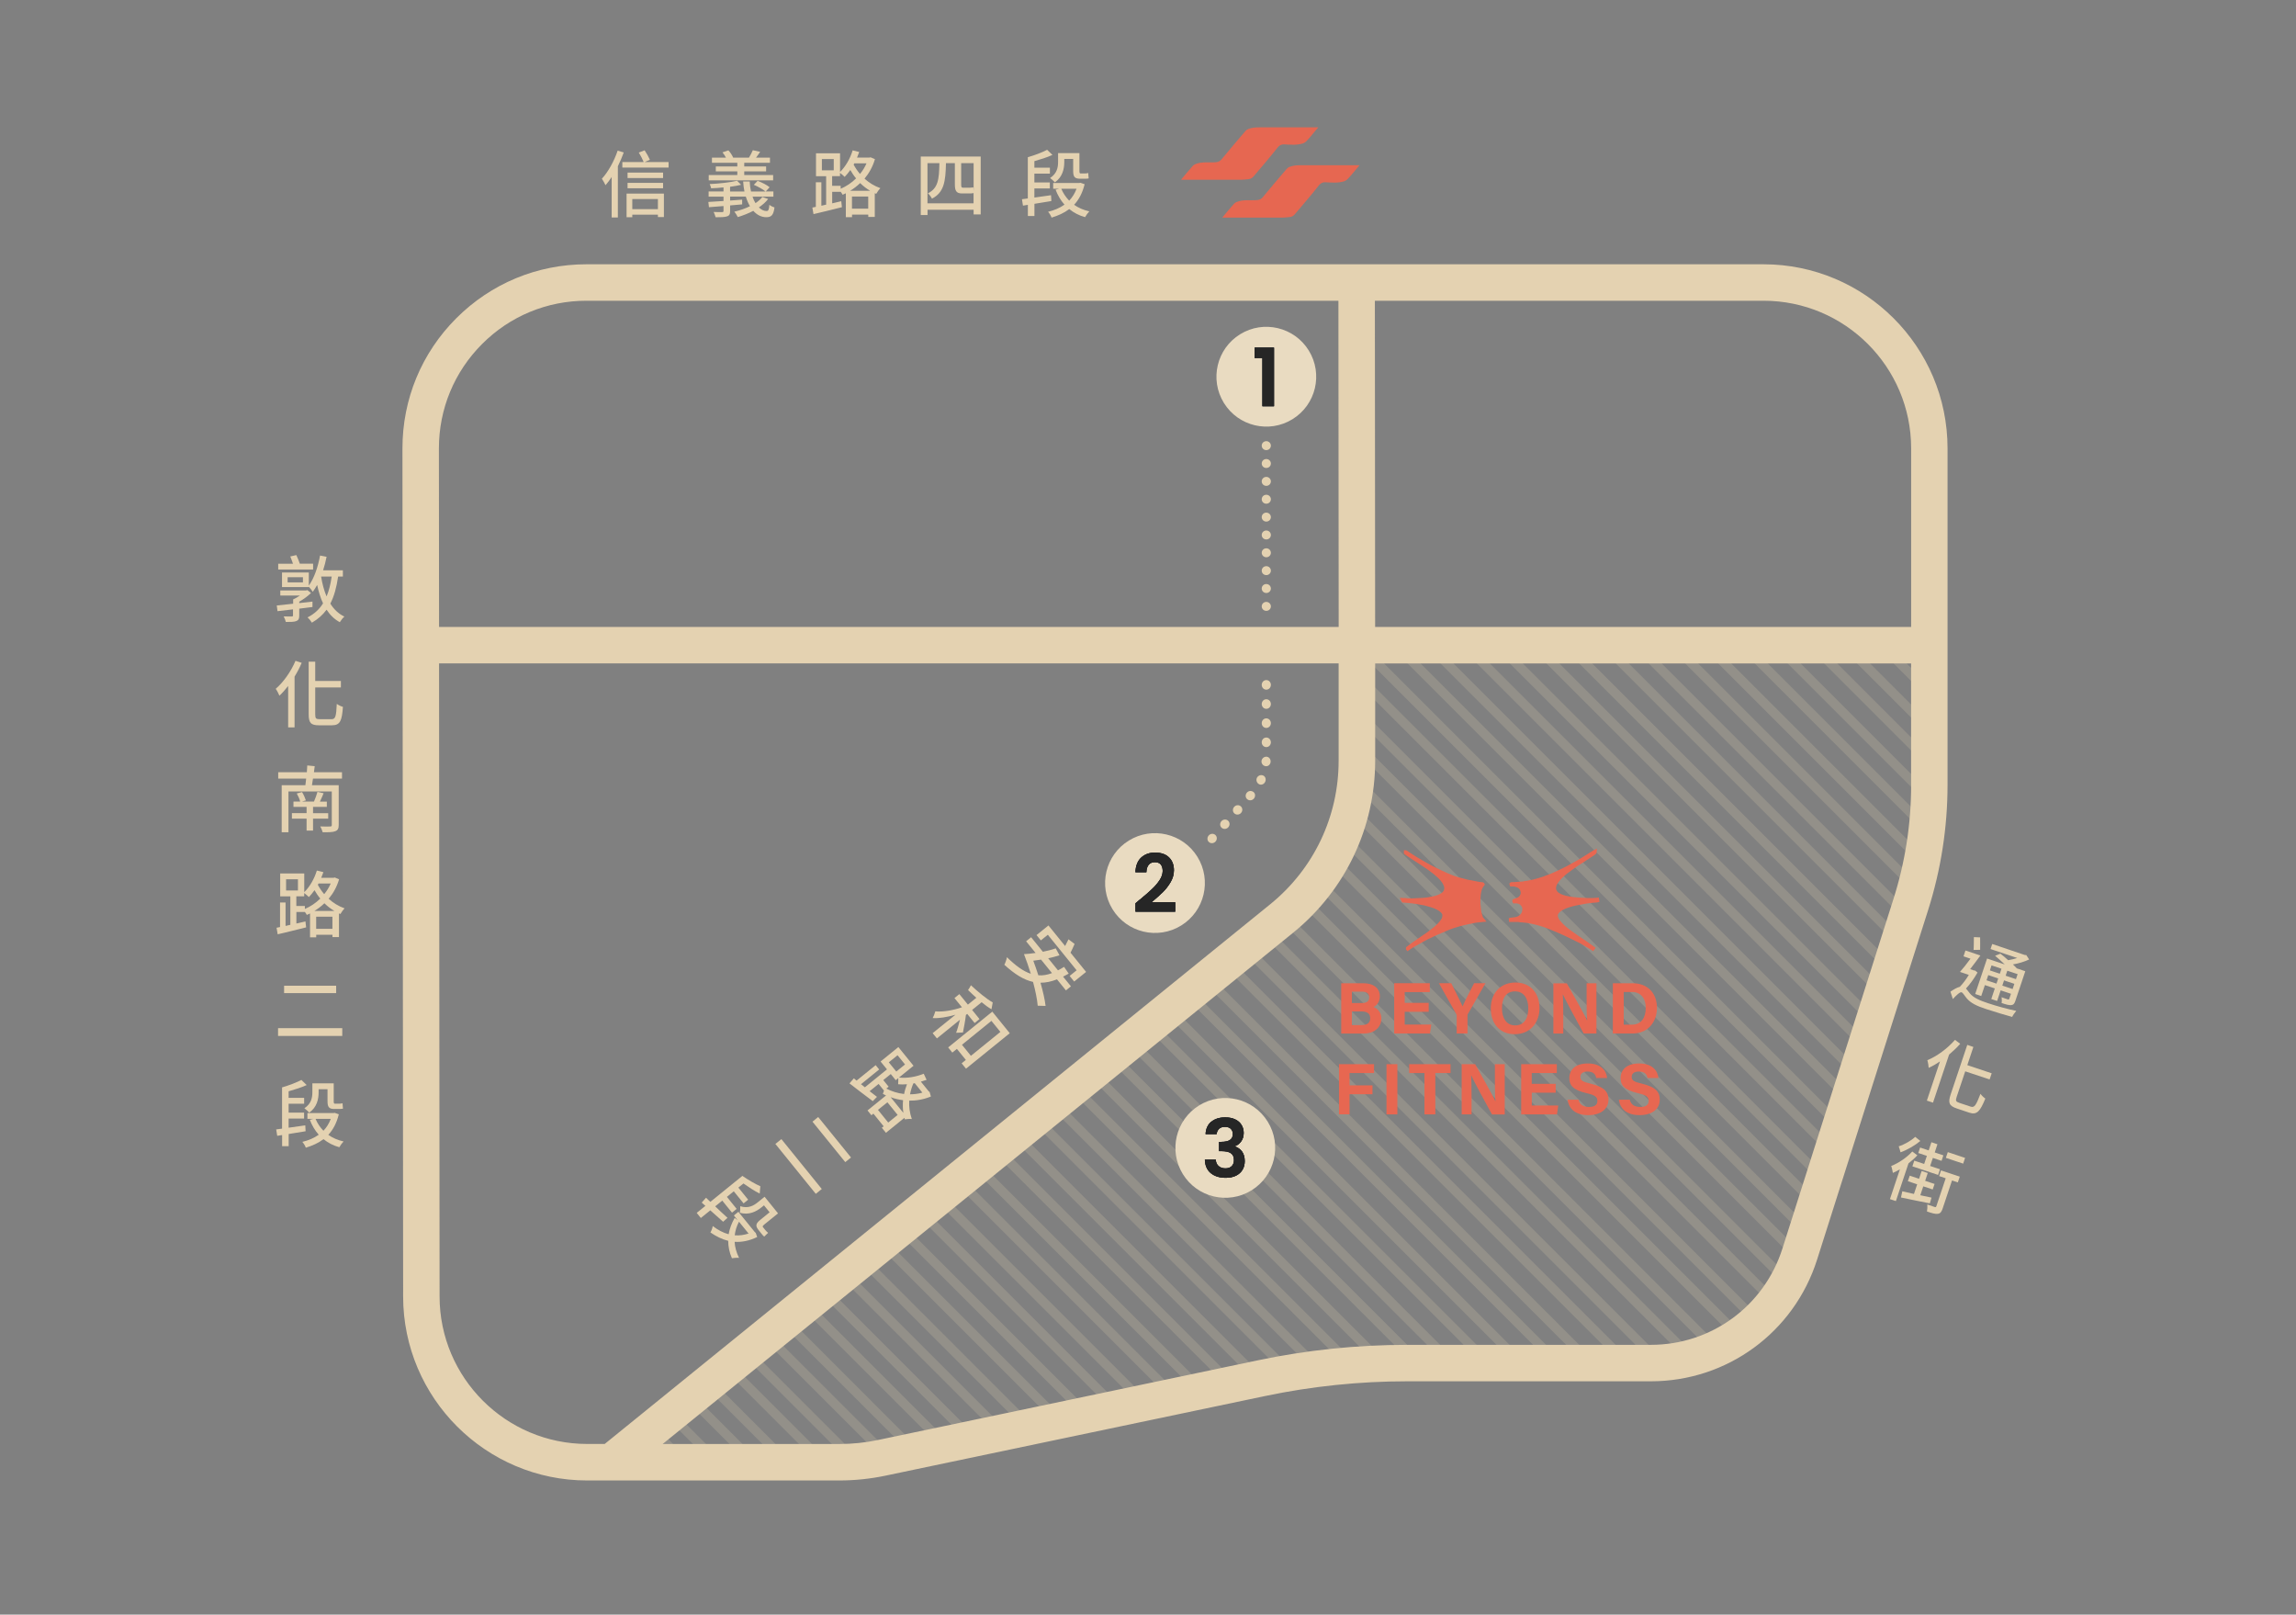 <?xml version="1.0" encoding="UTF-8"?>
<svg xmlns="http://www.w3.org/2000/svg" viewBox="0 0 440.94 310">
  <rect x="0" y="0" width="440.94" height="310" fill="#808080" stroke="none"/>
  <defs>
    <style>
      .cls-1 {
        fill: none;
      }

      .cls-1, .cls-2, .cls-3, .cls-4, .cls-5, .cls-6, .cls-7, .cls-8 {
        stroke-width: 0px;
      }

      .cls-2 {
        opacity: .2;
      }

      .cls-2, .cls-6 {
        fill: #e4d2b1;
      }

      .cls-3 {
        fill: #262626;
      }

      .cls-4 {
        fill: #fff;
      }

      .cls-5 {
        fill: #e9dbc1;
      }

      .cls-7 {
        fill: #e66751;
      }

      .cls-8 {
        fill: #e76751;
      }
    </style>
  </defs>
  <g id="board">
    <rect class="cls-1" x=".47" y="0" width="440" height="310"/>
  </g>
  <g id="map">
    <g>
      <path class="cls-7" d="m238.39,34.51c.44,0,.88-.07,1.3-.1.4-.03.77-.2,1.03-.51,1.58-1.87,3.18-3.71,4.69-5.63.29-.37.73-.58,1.2-.55,1.18.06,2.46.18,3.63-.19.21-.07.41-.2.57-.35.64-.63,1.19-1.34,1.77-2.03.19-.22.38-.45.59-.7h-.22c-3.71,0-7.42,0-11.12,0-.73,0-1.47.06-2.15.34-.2.08-.37.22-.51.38-1.56,1.79-3.07,3.62-4.59,5.44-.24.29-.59.48-.97.52-1.34.15-2.77-.17-4.09.4-.19.08-.35.21-.49.36-.73.82-1.43,1.67-2.14,2.52-.02.03-.04.06-.06.1h.19c3.79,0,7.58,0,11.37,0Z"/>
      <path class="cls-7" d="m246.31,41.78c.44,0,.88-.07,1.3-.1.4-.03.77-.2,1.03-.51,1.58-1.87,3.18-3.71,4.69-5.63.29-.37.73-.58,1.2-.55,1.18.06,2.46.18,3.63-.19.21-.07.41-.2.57-.35.64-.63,1.19-1.34,1.77-2.03.19-.22.38-.45.59-.7h-.22c-3.71,0-7.42,0-11.12,0-.73,0-1.47.06-2.15.34-.2.08-.37.22-.51.38-1.56,1.79-3.07,3.62-4.59,5.44-.24.29-.59.48-.97.52-1.34.15-2.77-.17-4.09.4-.19.08-.35.21-.49.36-.73.82-1.43,1.67-2.14,2.52-.02.03-.04.06-.06.1h.19c3.79,0,7.58,0,11.37,0Z"/>
    </g>
    <path class="cls-2" d="m204.17,258.8l-6.54-6.54-6.54-6.54-6.54-6.54-6.54-6.54-.54-.54-1.38,1.12.68.68,6.54,6.54,6.54,6.54,6.54,6.54,6.54,6.54,6.54,6.54,3.75,3.75,2.07-.43-4.57-4.57-6.54-6.54Zm26.42-.25l-6.54-6.54-6.54-6.54-6.54-6.54-6.54-6.54-6.54-6.54-5.69-5.69-1.38,1.12,5.82,5.82,6.54,6.54,6.54,6.54,6.54,6.54,6.54,6.54,6.54,6.54,5.92,5.92,2.07-.43-.19-.19-6.54-6.54Zm3.16-3.16l-6.54-6.54-6.54-6.54-6.54-6.54-6.54-6.54-6.54-6.54-5.36-5.36-1.38,1.12,5.49,5.49,6.54,6.54,6.54,6.54,6.54,6.54,6.54,6.54,6.54,6.54,6.54,6.54,1.45,1.45c.7-.14,1.39-.28,2.09-.41l-2.29-2.29-6.54-6.54Zm3.51-3.51l-6.54-6.54-6.54-6.54-6.54-6.54-6.54-6.54-6.54-6.54-5-5-1.38,1.12,5.13,5.13,6.54,6.54,6.54,6.54,6.54,6.54,6.54,6.54,6.54,6.54,6.54,6.54,3.87,3.87c.72-.12,1.45-.22,2.17-.33l-4.8-4.8-6.54-6.54Zm-16.72,3.63l-6.54-6.54-6.54-6.54-6.54-6.54-6.54-6.54-6.06-6.06-1.38,1.12,6.19,6.19,6.54,6.54,6.54,6.54,6.54,6.54,6.54,6.54,6.54,6.54,3.63,3.63,2.07-.43-4.45-4.45-6.54-6.54Zm-6.67,6.67l-6.54-6.54-6.54-6.54-6.54-6.54-6.54-6.54-6.54-6.54-.21-.21-1.38,1.12.35.35,6.54,6.54,6.54,6.54,6.54,6.54,6.54,6.54,6.54,6.54,5.82,5.82,2.07-.43-.09-.09-6.54-6.54Zm3.51-3.51l-6.54-6.54-6.54-6.54-6.54-6.54-6.54-6.54-6.39-6.39-1.38,1.12,6.52,6.52,6.54,6.54,6.54,6.54,6.54,6.54,6.54,6.54,6.54,6.54,1.56,1.56,2.07-.43-2.38-2.38-6.54-6.54Zm46.3-7.04l-6.54-6.54-6.54-6.54-6.54-6.54-6.54-6.54-6.54-6.54-6.54-6.54-6.54-6.54-3.6-3.6-1.38,1.12,3.73,3.73,6.54,6.54,6.54,6.54,6.54,6.54,6.54,6.54,6.54,6.54,6.54,6.54,6.54,6.54,6.54,6.54,2.3,2.3h2.5l-3.55-3.55-6.54-6.54Zm9.7,3.38l-6.54-6.54-6.54-6.54-6.54-6.54-6.54-6.54-6.54-6.54-6.54-6.54-6.54-6.54-6.54-6.54-3.27-3.27-1.38,1.12,3.4,3.4,6.54,6.54,6.54,6.54,6.54,6.54,6.54,6.54,6.54,6.54,6.54,6.54,6.54,6.54,6.54,6.54,5.46,5.46h2.5l-.17-.17-6.54-6.54Zm3.51-3.51l-6.54-6.54-6.54-6.54-6.54-6.54-6.54-6.54-6.54-6.54-6.54-6.54-6.54-6.54-6.54-6.54-2.91-2.91-1.38,1.12,3.04,3.04,6.54,6.54,6.54,6.54,6.54,6.54,6.54,6.54,6.54,6.54,6.54,6.54,6.54,6.54,6.54,6.54,6.54,6.54,2.42,2.42h2.5l-3.67-3.67-6.54-6.54Zm9.7,3.38l-6.54-6.54-6.54-6.54-6.54-6.54-6.54-6.54-6.54-6.54-6.54-6.54-6.54-6.54-6.54-6.54-6.54-6.54-2.57-2.57-1.38,1.12,2.71,2.71,6.54,6.54,6.54,6.54,6.54,6.54,6.54,6.54,6.54,6.54,6.54,6.54,6.54,6.54,6.54,6.54,6.54,6.54,5.58,5.58h2.5l-.29-.29-6.54-6.54Zm-39.63.38l-6.54-6.54-6.54-6.54-6.54-6.54-6.54-6.54-6.54-6.54-6.54-6.54-4.67-4.67-1.38,1.12,4.8,4.8,6.54,6.54,6.54,6.54,6.54,6.54,6.54,6.54,6.54,6.54,6.54,6.54,6.26,6.26c.75-.09,1.49-.18,2.24-.26l-.71-.71-6.54-6.54Zm-46.3,7.04l-6.54-6.54-6.54-6.54-6.54-6.54-6.54-6.54-.91-.91-1.38,1.12,1.04,1.04,6.54,6.54,6.54,6.54,6.54,6.54,6.54,6.54,6.54,6.54,1.46,1.46,2.07-.43-2.28-2.28-6.54-6.54Zm49.81-10.55l-6.54-6.54-6.54-6.54-6.54-6.54-6.54-6.54-6.54-6.54-6.54-6.54-4.3-4.3-1.38,1.12,4.43,4.43,6.54,6.54,6.54,6.54,6.54,6.54,6.54,6.54,6.54,6.54,6.54,6.54,6.54,6.54,2.59,2.59c.78-.06,1.57-.11,2.35-.15l-3.69-3.69-6.54-6.54Zm9.7,3.38l-6.54-6.54-6.54-6.54-6.54-6.54-6.54-6.54-6.54-6.54-6.54-6.54-6.54-6.54-3.97-3.97-1.38,1.12,4.1,4.1,6.54,6.54,6.54,6.54,6.54,6.54,6.54,6.54,6.54,6.54,6.54,6.54,6.54,6.54,5.43,5.43c.81-.03,1.63-.05,2.44-.06l-.07-.07-6.54-6.54Zm-122.18,17.5l-4.73-4.73-1.38,1.12,4.86,4.86,6.54,6.54,1.06,1.06h2.5l-2.31-2.31-6.54-6.54Zm-8.6-1.59l-1.38,1.12,5.22,5.22,4.1,4.1h2.5l-5.35-5.35-5.09-5.09Zm160.71-19.67l-6.54-6.54-6.54-6.54-6.54-6.54-6.54-6.54-6.54-6.54-6.54-6.54-6.54-6.54-6.54-6.54-6.54-6.54-2.21-2.21-1.38,1.12,2.34,2.34,6.54,6.54,6.54,6.54,6.54,6.54,6.54,6.54,6.54,6.54,6.54,6.54,6.54,6.54,6.54,6.54,6.54,6.54,6.54,6.54,2.55,2.55h2.5l-3.8-3.8-6.54-6.54Zm-138.9,21.13l-6.54-6.54-4.03-4.03-1.38,1.12,4.16,4.16,6.54,6.54,6.54,6.54,1.15,1.15c.78-.03,1.56-.08,2.34-.16l-2.23-2.23-6.54-6.54Zm3.16-3.16l-6.54-6.54-3.7-3.7-1.38,1.12,3.83,3.83,6.54,6.54,6.54,6.54,3.65,3.65c.25-.05.51-.09.76-.14l1.32-.28-4.48-4.48-6.54-6.54Zm43.14-3.88l-6.54-6.54-6.54-6.54-6.54-6.54-6.54-6.54-1.24-1.24-1.38,1.12,1.37,1.37,6.54,6.54,6.54,6.54,6.54,6.54,6.54,6.54,5.94,5.94,2.07-.43-.21-.21-6.54-6.54Zm-80.35,15.5l.52.52h2.5l-1.64-1.64-1.38,1.12Zm3.49-2.83l3.35,3.35h2.5l-4.47-4.47-1.38,1.12Zm5.26-4.26l-1.38,1.12,5.56,5.56.94.94h2.5l-2.19-2.19-5.42-5.42Zm58.39-8.29l-6.54-6.54-6.54-6.54-6.54-6.54-1.94-1.94-1.38,1.12,2.07,2.07,6.54,6.54,6.54,6.54,6.54,6.54,6.54,6.54,1.58,1.58,2.07-.43-2.4-2.4-6.54-6.54Zm-3.51,3.51l-6.54-6.54-6.54-6.54-6.54-6.54-2.31-2.31-1.38,1.12,2.44,2.44,6.54,6.54,6.54,6.54,6.54,6.54,5.83,5.83,2.07-.43-.11-.11-6.54-6.54Zm6.67-6.67l-6.54-6.54-6.54-6.54-6.54-6.54-1.61-1.61-1.38,1.12,1.74,1.74,6.54,6.54,6.54,6.54,6.54,6.54,6.54,6.54,3.65,3.65,2.07-.43-4.46-4.46-6.54-6.54Zm-19.88,6.79l-6.54-6.54-6.54-6.54-3-3-1.38,1.12,3.13,3.13,6.54,6.54,6.54,6.54,6.54,6.54,1.48,1.48,2.07-.43-2.3-2.3-6.54-6.54Zm3.51-3.51l-6.54-6.54-6.54-6.54-2.64-2.64-1.38,1.12,2.77,2.77,6.54,6.54,6.54,6.54,6.54,6.54,3.77,3.77,2.07-.43-4.59-4.59-6.54-6.54Zm-6.67,6.67l-6.54-6.54-6.54-6.54-3.33-3.33-1.38,1.12,3.46,3.46,6.54,6.54,6.54,6.54,5.96,5.96,2.07-.43-.23-.23-6.54-6.54Zm-23.26-2.91l-4.4-4.4-1.38,1.12,4.53,4.53,6.54,6.54,4.22,4.22h2.5l-5.48-5.48-6.54-6.54Zm215.75-97.98l-6.54-6.54-6.54-6.54-6.54-6.54-6.54-6.54-6.54-6.54-6.54-6.54-6.54-6.54-2.85-2.85h-2.5l4.1,4.1,6.54,6.54,6.54,6.54,6.54,6.54,6.54,6.54,6.54,6.54,6.54,6.54,6.54,6.54,6.54,6.54,2.34,2.34.6-1.9-1.7-1.7-6.54-6.54Zm-3.51,3.51l-6.54-6.54-6.54-6.54-6.54-6.54-6.54-6.54-6.54-6.54-6.54-6.54-6.54-6.54-6.35-6.35h-2.5l1.06,1.06,6.54,6.54,6.54,6.54,6.54,6.54,6.54,6.54,6.54,6.54,6.54,6.54,6.54,6.54,6.54,6.54,6.54,6.54,4.16,4.16.6-1.9-3.51-3.51-6.54-6.54Zm3.63-16.72l-6.54-6.54-6.54-6.54-6.54-6.54-6.54-6.54-6.54-6.54-2.72-2.72h-2.5l3.97,3.97,6.54,6.54,6.54,6.54,6.54,6.54,6.54,6.54,6.54,6.54,6.54,6.54,5.43,5.43c.2-.64.39-1.28.57-1.93l-4.75-4.75-6.54-6.54Zm3.04,10.05l-6.54-6.54-6.54-6.54-6.54-6.54-6.54-6.54-6.54-6.54-6.54-6.54-6.23-6.23h-2.5l.94.94,6.54,6.54,6.54,6.54,6.54,6.54,6.54,6.54,6.54,6.54,6.54,6.54,6.54,6.54,6.54,6.54.71.71.6-1.9-.06-.06-6.54-6.54Zm-9.95,23.04l-6.54-6.54-6.54-6.54-6.54-6.54-6.54-6.54-6.54-6.54-6.54-6.54-6.54-6.54-6.54-6.54-6.54-6.54-6.54-6.54-3.1-3.1h-2.5l4.35,4.35,6.54,6.54,6.54,6.54,6.54,6.54,6.54,6.54,6.54,6.54,6.54,6.54,6.54,6.54,6.54,6.54,6.54,6.54,6.54,6.54,6.54,6.54,2.7,2.7.6-1.9-2.06-2.06-6.54-6.54Zm.13-13.21l-6.54-6.54-6.54-6.54-6.54-6.54-6.54-6.54-6.54-6.54-6.54-6.54-6.54-6.54-6.54-6.54-2.97-2.97h-2.5l4.22,4.22,6.54,6.54,6.54,6.54,6.54,6.54,6.54,6.54,6.54,6.54,6.54,6.54,6.54,6.54,6.54,6.54,6.54,6.54,5.8,5.8.6-1.9-5.15-5.15-6.54-6.54Zm3.04,10.05l-6.54-6.54-6.54-6.54-6.54-6.54-6.54-6.54-6.54-6.54-6.54-6.54-6.54-6.54-6.54-6.54-6.54-6.54-6.48-6.48h-2.5l1.19,1.19,6.54,6.54,6.54,6.54,6.54,6.54,6.54,6.54,6.54,6.54,6.54,6.54,6.54,6.54,6.54,6.54,6.54,6.54,6.54,6.54,6.54,6.54,1.07,1.07.6-1.9-.42-.42-6.54-6.54Zm6.92-33.09l-6.54-6.54-6.54-6.54-6.54-6.54-6.54-6.54-6.1-6.1h-2.5l.81.81,6.54,6.54,6.54,6.54,6.54,6.54,6.54,6.54,6.54,6.54,6.54,6.54,3.64,3.64c.16-.68.31-1.36.46-2.04l-2.84-2.84-6.54-6.54Zm.25-26.42l-5.85-5.85h-2.5l.56.56,6.54,6.54,6.54,6.54,5.53,5.53v-2.5l-4.28-4.28-6.54-6.54Zm3.51-3.51l-2.34-2.34h-2.5l3.6,3.6,6.54,6.54,2.03,2.03v-2.5l-.78-.78-6.54-6.54Zm3.98-2.34h-2.5l.44.44,5.41,5.41v-2.5l-3.34-3.34Zm-7.61,19.06l-6.54-6.54-6.54-6.54-5.98-5.98h-2.5l.69.69,6.54,6.54,6.54,6.54,6.54,6.54,6.54,6.54,5.37,5.37c.07-.78.12-1.56.16-2.34l-4.28-4.28-6.54-6.54Zm3.38,9.7l-6.54-6.54-6.54-6.54-6.54-6.54-6.54-6.54-2.6-2.6h-2.5l3.85,3.85,6.54,6.54,6.54,6.54,6.54,6.54,6.54,6.54,6.54,6.54,1.3,1.3c.12-.73.22-1.46.31-2.19l-.37-.37-6.54-6.54Zm.13-13.21l-6.54-6.54-6.54-6.54-2.47-2.47h-2.5l3.72,3.72,6.54,6.54,6.54,6.54,6.54,6.54,2.15,2.15v-2.5l-.9-.9-6.54-6.54Zm-17.22,56.47l-6.54-6.54-6.54-6.54-6.54-6.54-6.54-6.54-6.54-6.54-6.54-6.54-6.54-6.54-6.54-6.54-6.54-6.54-6.54-6.54-6.54-6.54-.06-.06h-2.5l1.31,1.31,6.54,6.54,6.54,6.54,6.54,6.54,6.54,6.54,6.54,6.54,6.54,6.54,6.54,6.54,6.54,6.54,6.54,6.54,6.54,6.54,6.54,6.54,6.54,6.54,4.52,4.52.6-1.9-3.87-3.87-6.54-6.54Zm-10.08,36.25l-6.54-6.54-6.54-6.54-6.54-6.54-6.54-6.54-6.54-6.54-6.54-6.54-6.54-6.54-6.54-6.54-6.54-6.54-6.54-6.54-6.54-6.54-4.59-4.59c-.17.65-.36,1.3-.56,1.94l3.9,3.9,6.54,6.54,6.54,6.54,6.54,6.54,6.54,6.54,6.54,6.54,6.54,6.54,6.54,6.54,6.54,6.54,6.54,6.54,6.54,6.54,6.54,6.54,6.54,6.54,3.4,3.4c.1-.28.21-.56.31-.85l.33-1.02-2.78-2.78-6.54-6.54Zm-16.84,16.84l-6.54-6.54-6.54-6.54-6.54-6.54-6.54-6.54-6.54-6.54-6.54-6.54-6.54-6.54-6.54-6.54-6.54-6.54-6.54-6.54-6.54-6.54-.53-.53c-.44.39-.89.78-1.35,1.16l.62.62,6.54,6.54,6.54,6.54,6.54,6.54,6.54,6.54,6.54,6.54,6.54,6.54,6.54,6.54,6.54,6.54,6.54,6.54,6.54,6.54,6.54,6.54,6.54,6.54,3.82,3.82c.59-.24,1.16-.5,1.73-.78l-4.3-4.3-6.54-6.54Zm3.51-3.51l-6.54-6.54-6.54-6.54-6.54-6.54-6.54-6.54-6.54-6.54-6.54-6.54-6.54-6.54-6.54-6.54-6.54-6.54-6.54-6.54-6.54-6.54-.53-.53c-.39.44-.8.87-1.21,1.29l.49.49,6.54,6.54,6.54,6.54,6.54,6.54,6.54,6.54,6.54,6.54,6.54,6.54,6.54,6.54,6.54,6.54,6.54,6.54,6.54,6.54,6.54,6.54,6.54,6.54,4.95,4.95c.51-.32,1.01-.65,1.5-1.01l-5.19-5.19-6.54-6.54Zm20.25-46.42l-6.54-6.54-6.54-6.54-6.54-6.54-6.54-6.54-6.54-6.54-6.54-6.54-6.54-6.54-6.54-6.54-6.54-6.54-6.54-6.54-6.54-6.54-3.22-3.22h-2.5l4.47,4.47,6.54,6.54,6.54,6.54,6.54,6.54,6.54,6.54,6.54,6.54,6.54,6.54,6.54,6.54,6.54,6.54,6.54,6.54,6.54,6.54,6.54,6.54,6.54,6.54,6.16,6.16.6-1.9-5.51-5.51-6.54-6.54Zm-13.59,39.76l-6.54-6.54-6.54-6.54-6.54-6.54-6.54-6.54-6.54-6.54-6.54-6.54-6.54-6.54-6.54-6.54-6.54-6.54-6.54-6.54-6.54-6.54-1.7-1.7c-.29.54-.6,1.06-.92,1.58l1.37,1.37,6.54,6.54,6.54,6.54,6.54,6.54,6.54,6.54,6.54,6.54,6.54,6.54,6.54,6.54,6.54,6.54,6.54,6.54,6.54,6.54,6.54,6.54,6.54,6.54,5.31,5.31c.37-.46.74-.93,1.08-1.42l-5.14-5.14-6.54-6.54Zm-26.55,13.46l-6.54-6.54-6.54-6.54-6.54-6.54-6.54-6.54-6.54-6.54-6.54-6.54-6.54-6.54-6.54-6.54-6.54-6.54-6.54-6.54-1.51-1.51-1.38,1.12,1.64,1.64,6.54,6.54,6.54,6.54,6.54,6.54,6.54,6.54,6.54,6.54,6.54,6.54,6.54,6.54,6.54,6.54,6.54,6.54,6.54,6.54,6.54,6.54,2.67,2.67h2.5l-3.92-3.92-6.54-6.54Zm13.21-.13l-6.54-6.54-6.54-6.54-6.54-6.54-6.54-6.54-6.54-6.54-6.54-6.54-6.54-6.54-6.54-6.54-6.54-6.54-6.54-6.54-6.54-6.54-.81-.81-1.38,1.12.94.94,6.54,6.54,6.54,6.54,6.54,6.54,6.54,6.54,6.54,6.54,6.54,6.54,6.54,6.54,6.54,6.54,6.54,6.54,6.54,6.54,6.54,6.54,6.54,6.54,2.14,2.14c.68-.14,1.34-.31,2-.5l-2.88-2.88-6.54-6.54Zm-3.51,3.51l-6.54-6.54-6.54-6.54-6.54-6.54-6.54-6.54-6.54-6.54-6.54-6.54-6.54-6.54-6.54-6.54-6.54-6.54-6.54-6.54-6.54-6.54-1.18-1.18-1.38,1.12,1.31,1.31,6.54,6.54,6.54,6.54,6.54,6.54,6.54,6.54,6.54,6.54,6.54,6.54,6.54,6.54,6.54,6.54,6.54,6.54,6.54,6.54,6.54,6.54,5.83,5.83h.25c.73,0,1.45-.03,2.17-.09l-.45-.45-6.54-6.54Zm13.34-13.34l-6.54-6.54-6.54-6.54-6.54-6.54-6.54-6.54-6.54-6.54-6.54-6.54-6.54-6.54-6.54-6.54-6.54-6.54-6.54-6.54-6.54-6.54-.9-.9c-.35.48-.7.96-1.07,1.44l.71.71,6.54,6.54,6.54,6.54,6.54,6.54,6.54,6.54,6.54,6.54,6.54,6.54,6.54,6.54,6.54,6.54,6.54,6.54,6.54,6.54,6.54,6.54,6.54,6.54,5.4,5.4c.44-.39.88-.79,1.3-1.2l-5.44-5.44-6.54-6.54Zm16.97-30.05l-6.54-6.54-6.54-6.54-6.54-6.54-6.54-6.54-6.54-6.54-6.54-6.54-6.54-6.54-6.54-6.54-6.54-6.54-6.54-6.54-6.54-6.54-6.54-6.54-3.45-3.45v2.5s2.2,2.2,2.2,2.2l6.54,6.54,6.54,6.54,6.54,6.54,6.54,6.54,6.54,6.54,6.54,6.54,6.54,6.54,6.54,6.54,6.54,6.54,6.54,6.54,6.54,6.54,6.54,6.54,6.54,6.54,3.07,3.07.6-1.9-2.42-2.42-6.54-6.54Zm-3.51,3.51l-6.54-6.54-6.54-6.54-6.54-6.54-6.54-6.54-6.54-6.54-6.54-6.54-6.54-6.54-6.54-6.54-6.54-6.54-6.54-6.54-6.54-6.54-6.48-6.48v2.5s5.23,5.23,5.23,5.23l6.54,6.54,6.54,6.54,6.54,6.54,6.54,6.54,6.54,6.54,6.54,6.54,6.54,6.54,6.54,6.54,6.54,6.54,6.54,6.54,6.54,6.54,6.54,6.54,4.88,4.88.6-1.9-4.23-4.23-6.54-6.54Zm-6.79,19.88l-6.54-6.54-6.54-6.54-6.54-6.54-6.54-6.54-6.54-6.54-6.54-6.54-6.54-6.54-6.54-6.54-6.54-6.54-6.54-6.54-6.54-6.54-2.83-2.83c-.24.59-.5,1.16-.76,1.74l2.34,2.34,6.54,6.54,6.54,6.54,6.54,6.54,6.54,6.54,6.54,6.54,6.54,6.54,6.54,6.54,6.54,6.54,6.54,6.54,6.54,6.54,6.54,6.54,6.54,6.54,4.71,4.71c.3-.53.6-1.07.87-1.63l-4.33-4.33-6.54-6.54Zm13.46-26.55l-6.54-6.54-6.54-6.54-6.54-6.54-6.54-6.54-6.54-6.54-6.54-6.54-6.54-6.54-6.54-6.54-6.54-6.54-6.54-6.54-6.54-6.54-6.54-6.54-6.54-6.54-.07-.07v2.5s5.36,5.36,5.36,5.36l6.54,6.54,6.54,6.54,6.54,6.54,6.54,6.54,6.54,6.54,6.54,6.54,6.54,6.54,6.54,6.54,6.54,6.54,6.54,6.54,6.54,6.54,6.54,6.54,6.54,6.54,1.43,1.43.6-1.9-.78-.78-6.54-6.54Zm-46.67,46.67l-6.54-6.54-6.54-6.54-6.54-6.54-6.54-6.54-6.54-6.54-6.54-6.54-6.54-6.54-6.54-6.54-6.54-6.54-6.54-6.54-1.88-1.88-1.38,1.12,2.01,2.01,6.54,6.54,6.54,6.54,6.54,6.54,6.54,6.54,6.54,6.54,6.54,6.54,6.54,6.54,6.54,6.54,6.54,6.54,6.54,6.54,5.71,5.71h2.5l-.42-.42-6.54-6.54Zm39.88-26.8l-6.54-6.54-6.54-6.54-6.54-6.54-6.54-6.54-6.54-6.54-6.54-6.54-6.54-6.54-6.54-6.54-6.54-6.54-6.54-6.54-6.54-6.54-6.54-6.54-.18-.18c-.09.73-.2,1.45-.34,2.17l5.81,5.81,6.54,6.54,6.54,6.54,6.54,6.54,6.54,6.54,6.54,6.54,6.54,6.54,6.54,6.54,6.54,6.54,6.54,6.54,6.54,6.54,6.54,6.54,6.54,6.54,1.79,1.79.6-1.9-1.14-1.14-6.54-6.54Zm-3.04-10.05l-6.54-6.54-6.54-6.54-6.54-6.54-6.54-6.54-6.54-6.54-6.54-6.54-6.54-6.54-6.54-6.54-6.54-6.54-6.54-6.54-6.54-6.54-3.31-3.31v1.08c0,.46-.02.92-.04,1.39l2.1,2.1,6.54,6.54,6.54,6.54,6.54,6.54,6.54,6.54,6.54,6.54,6.54,6.54,6.54,6.54,6.54,6.54,6.54,6.54,6.54,6.54,6.54,6.54,6.54,6.54,6.52,6.52.6-1.9-5.87-5.87-6.54-6.54Z"/>
    <g>
      <circle class="cls-5" cx="221.81" cy="169.53" r="9.58" transform="translate(-55.98 141.76) rotate(-31.68)"/>
      <g>
        <path class="cls-4" d="m218.87,172.76c.99-.82,1.78-1.51,2.36-2.06.59-.55,1.08-1.13,1.47-1.72.39-.6.59-1.18.59-1.76,0-.53-.12-.94-.37-1.24s-.63-.45-1.14-.45-.91.17-1.19.52c-.28.35-.42.82-.43,1.41h-2.1c.04-1.24.41-2.17,1.1-2.81s1.58-.96,2.65-.96c1.17,0,2.08.31,2.7.93.63.62.94,1.45.94,2.46,0,.8-.22,1.57-.65,2.3s-.93,1.37-1.48,1.91c-.56.54-1.28,1.19-2.18,1.95h4.56v1.79h-7.63v-1.61l.8-.68Z"/>
        <g>
          <path class="cls-3" d="m218.87,172.76c.99-.82,1.78-1.51,2.36-2.06.59-.55,1.08-1.13,1.47-1.72.39-.6.59-1.18.59-1.76,0-.53-.12-.94-.37-1.24s-.63-.45-1.14-.45-.91.17-1.19.52c-.28.35-.42.82-.43,1.41h-2.1c.04-1.24.41-2.17,1.1-2.81s1.58-.96,2.65-.96c1.17,0,2.08.31,2.7.93.63.62.94,1.45.94,2.46,0,.8-.22,1.57-.65,2.3s-.93,1.37-1.48,1.91c-.56.54-1.28,1.19-2.18,1.95h4.56v1.79h-7.63v-1.61l.8-.68Z"/>
          <path class="cls-3" d="m218.87,172.76c.99-.82,1.78-1.51,2.36-2.06.59-.55,1.08-1.13,1.47-1.72.39-.6.59-1.18.59-1.76,0-.53-.12-.94-.37-1.24s-.63-.45-1.14-.45-.91.17-1.19.52c-.28.35-.42.82-.43,1.41h-2.1c.04-1.24.41-2.17,1.1-2.81s1.58-.96,2.65-.96c1.17,0,2.08.31,2.7.93.63.62.94,1.45.94,2.46,0,.8-.22,1.57-.65,2.3s-.93,1.37-1.48,1.91c-.56.54-1.28,1.19-2.18,1.95h4.56v1.79h-7.63v-1.61l.8-.68Z"/>
          <path class="cls-3" d="m218.87,172.76c.99-.82,1.78-1.51,2.36-2.06.59-.55,1.08-1.13,1.47-1.72.39-.6.59-1.18.59-1.76,0-.53-.12-.94-.37-1.24s-.63-.45-1.14-.45-.91.17-1.19.52c-.28.35-.42.82-.43,1.41h-2.1c.04-1.24.41-2.17,1.1-2.81s1.58-.96,2.65-.96c1.17,0,2.08.31,2.7.93.63.62.94,1.45.94,2.46,0,.8-.22,1.57-.65,2.3s-.93,1.37-1.48,1.91c-.56.54-1.28,1.19-2.18,1.95h4.56v1.79h-7.63v-1.61l.8-.68Z"/>
        </g>
      </g>
    </g>
    <g>
      <circle class="cls-5" cx="243.19" cy="72.32" r="9.58" transform="translate(-1.74 138.5) rotate(-31.68)"/>
      <g>
        <path class="cls-4" d="m240.95,68.73v-1.99h3.72v11.26h-2.23v-9.27h-1.5Z"/>
        <g>
          <path class="cls-3" d="m240.95,68.73v-1.99h3.72v11.26h-2.23v-9.27h-1.5Z"/>
          <path class="cls-3" d="m240.95,68.73v-1.99h3.72v11.26h-2.23v-9.27h-1.5Z"/>
          <path class="cls-3" d="m240.95,68.73v-1.99h3.72v11.26h-2.23v-9.27h-1.5Z"/>
        </g>
      </g>
    </g>
    <path class="cls-6" d="m338.69,50.74H112.63c-9.44,0-18.32,3.68-25,10.36-6.68,6.68-10.35,15.56-10.34,25.01l.13,162.82c.02,19.47,15.87,35.31,35.34,35.31h48.4c3,0,6-.31,8.93-.93l72.86-15.28c8.95-1.88,18.12-2.83,27.26-2.83h46.82c14.66,0,27.5-9.39,31.94-23.37l21.32-67.1c2.47-7.79,3.73-15.88,3.73-24.05v-64.6c0-19.49-15.85-35.34-35.34-35.34Zm-254.4,35.36c0-7.57,2.94-14.69,8.29-20.05,5.35-5.36,12.47-8.31,20.05-8.31h144.41l.05,62.63H84.32l-.03-34.27Zm31.85,191.13h-3.38c-15.61,0-28.33-12.7-28.34-28.31l-.1-121.55h172.76v18.64c.01,10.77-4.78,20.83-13.15,27.61l-127.8,103.61Zm250.89-126.55c0,7.45-1.14,14.83-3.4,21.93l-21.32,67.1c-3.51,11.06-13.67,18.49-25.27,18.49h-46.82c-9.63,0-19.28,1-28.7,2.98l-72.86,15.28c-2.46.52-4.98.78-7.5.78h-33.9l121.09-98.17c10.01-8.12,15.75-20.16,15.75-33.05v-18.64s102.92,0,102.92,0v23.31Zm0-30.31h-102.94l-.05-62.63h74.65c15.63,0,28.34,12.71,28.34,28.34v34.29Z"/>
    <path class="cls-6" d="m372.87,222.87l.35-1.05-1.66-.56.52-1.57-1.16-.39-.52,1.57-1.65-.55-.35,1.05,1.65.55-.52,1.55-1.9-.63-.36,1.09,4.94,1.65.36-1.09-1.89-.63.52-1.55,1.66.56Zm-4.64-1.05l-.98-.74c-1.11,1.21-2.66,2.24-4.05,2.78.13.32.28,1.06.32,1.33.43-.18.89-.42,1.35-.68l-1.91,5.71,1.14.38,2.42-7.24c.6-.48,1.19-.99,1.7-1.54Zm2.73,8.12c-.72-.15-1.46-.31-2.17-.46l.57-1.71,1.81.6.36-1.06-1.81-.6.5-1.5-1.17-.39-.5,1.5-1.79-.6-.36,1.06,1.79.6-.62,1.85c-.84-.19-1.61-.36-2.24-.51l-.25,1.19c1.5.31,3.56.75,5.54,1.13l.32-1.09Zm9.32-49.97l-1.2-.05c-.02.78,0,1.83-.06,2.46l1.26-.02c.02-.63,0-1.63,0-2.4Zm-9.05,31.73l3.09-9.23c.76-.65,1.5-1.34,2.14-2.07l-1.01-.75c-1.48,1.69-3.49,3.16-5.31,3.9.13.37.25,1.15.26,1.47.71-.32,1.45-.74,2.17-1.24l-2.52,7.53,1.17.39Zm-2.43,7.36l-.99-.79c-.76.72-2.06,1.47-3.17,1.82.12.31.29.85.35,1.15,1.27-.45,2.76-1.31,3.8-2.18Zm9.51-28.33c-.34-.41-.54-.73-.75-.94.8-.84,1.59-1.96,2.22-3.07l-.49-.4h-.2s-.73-.25-.73-.25c.63-.82,1.36-1.77,1.97-2.62l-2.87-.96-.37,1.12,1.34.45c-.68.93-1.42,1.87-2.02,2.54l1.7.57c-.5.84-1.14,1.69-1.73,2.29-.51.12-1.15.49-1.8.93l.46,1.42c.63-.69,1.37-1.4,1.67-1.3.28.09.61.72,1.04,1.21.77.88,1.86,1.41,3.62,1.99,1.54.52,4.01,1.25,5.06,1.53.14-.32.54-.87.79-1.16-1.52-.3-3.81-.93-5.42-1.47-1.57-.52-2.75-1.01-3.49-1.88Zm8.24-5.56c1.11-.19,2.25-.53,3.14-.96l-.55-.85h-.26s-6.28-2.12-6.28-2.12l-.32.97,5.13,1.72c-.53.18-1.16.32-1.75.42-.5-.46-1.03-.91-1.49-1.25l-1.02.4c.59.48,1.28,1.11,1.86,1.67l-3.4-1.14-2.28,6.81,1.16.39.7-2.1,1.91.64-.68,2.04,1.12.37.68-2.04,1.98.66-.32.94c-.05.16-.12.19-.28.14-.15-.05-.67-.21-1.2-.42.05.33.06.79,0,1.11.84.28,1.4.45,1.84.41.43-.04.63-.28.81-.84l1.9-5.67-1.63-.55c-.2-.23-.46-.49-.76-.77Zm-3.13,3.68l-1.91-.64.33-1,1.91.64-.33,1Zm.64-1.9l-1.91-.64.32-.96,1.91.64-.32.96Zm2.46,2.94l-1.98-.66.33-1,1.98.66-.33,1Zm.64-1.9l-1.98-.66.32-.96,1.98.66-.32.96Zm-8.17,13.02l-1.18-.4-3.2,9.55c-.53,1.59-.27,2.17,1.19,2.66l2.38.8c1.5.5,2.1-.27,3.1-2.7-.29-.19-.72-.59-.93-.92-.85,2.2-1.16,2.71-1.88,2.47l-2.19-.73c-.67-.22-.75-.41-.5-1.16l1.64-4.89,4.68,1.56.4-1.18-4.68-1.57,1.17-3.51Zm-6.58,24.79l1.26.42-1.8,5.37c-.06.17-.13.21-.31.15-.19-.05-.78-.26-1.42-.49.03.41,0,.99-.07,1.35.93.31,1.58.52,2.07.44.49-.04.73-.38.94-1.01l1.8-5.39,1.12.37.37-1.1-3.6-1.2-.37,1.1Zm1.29-3.5l3.32,1.11.37-1.1-3.32-1.11-.37,1.1Z"/>
    <path class="cls-6" d="m120.32,41.71h1.11v-.5h4.92v.46h1.15v-4.5h-7.17v4.54Zm1.11-3.49h4.92v1.93h-4.92v-1.93Zm5.91-5.08h-6.82v1.04h6.82v-1.04Zm-6.82,3.01h6.82v-1.04h-6.82v1.04Zm27.96-2.54h-5.55v-.71h4.2v-.94h-4.2v-.71h4.94v-.98h-2.68c.25-.32.52-.71.8-1.12l-1.41-.31c-.17.41-.49,1.01-.74,1.43h-3.11l.07-.03c-.17-.39-.53-.98-.92-1.37l-1.13.38c.25.31.5.69.67,1.02h-2.69v.98h4.87v.71h-4.13v.94h4.13v.71h-5.49v1.02h12.37v-1.02Zm53.18.56c.24.17.73.6.91.84,1.51-1.02,1.82-2.62,1.82-3.91v-.59h1.71v2.27c0,1.08.21,1.53,1.3,1.53h.92c.29,0,.59,0,.76-.07-.04-.28-.07-.71-.08-1.02-.18.06-.49.08-.67.08h-.81c-.18,0-.22-.13-.22-.5v-3.4h-4.1v1.68c0,1.01-.17,2.2-1.53,3.1Zm-83.04-5.25c-.69,2.03-1.81,4.08-3.03,5.39.21.29.57.97.7,1.25.39-.46.8-.98,1.18-1.57v7.76h1.19v-9.83c.42-.85.81-1.77,1.13-2.65l-1.18-.35Zm83.22,8.56c-1.09.17-2.19.32-3.19.45v-1.75h2.97v-1.15h-2.97v-1.7h2.98v-1.13h-2.98v-1.26c1.19-.34,2.48-.74,3.47-1.2l-1.02-.98c-.9.48-2.37,1.04-3.67,1.41h-.04s0,7.93,0,7.93l-1.13.15.2,1.23.94-.15v2.14h1.26v-2.34c1.04-.17,2.16-.35,3.25-.53l-.06-1.12Zm-25.01,3.8h1.3v-1.01h8.85v.9h1.36v-11.11h-11.51v11.22Zm7.77-9.96h2.38v5.34c-.01-.24-.04-.48-.06-.7-.21.06-.6.08-.83.08h-1.16c-.29,0-.34-.18-.34-.64v-4.08Zm-6.47,0h2.28c-.06,3.15-.25,4.82-2.21,5.8.29.24.64.71.78,1.02,2.31-1.18,2.62-3.24,2.69-6.82h1.71v4.05c0,1.23.25,1.77,1.37,1.77h1.37c.31,0,.66-.01.85-.08v1.98h-8.85v-7.7Zm-53.32-.64c-.21-.5-.63-1.26-1.01-1.82l-1.12.43c.35.56.74,1.32.94,1.82h-4.1v1.06h8.88v-1.06h-4.59l1.01-.43Zm81.47,8.64c.92-.99,1.61-2.28,2.02-3.95l-.8-.28-.24.04h-5v1.11h1.15l-.69.18c.42,1.09.99,2.06,1.71,2.87-.9.64-1.96,1.09-3.15,1.37.25.27.56.77.67,1.12,1.27-.38,2.42-.9,3.4-1.64.85.69,1.86,1.23,3.04,1.55.18-.34.55-.85.81-1.11-1.12-.25-2.12-.69-2.93-1.27Zm-.95-.8c-.64-.66-1.16-1.43-1.51-2.28h2.93c-.34.9-.81,1.65-1.41,2.28Zm-37.31-7.97l-.83-.35-.22.06h-2.38c.15-.35.29-.71.42-1.08l-1.26-.31c-.49,1.61-1.37,3.12-2.42,4.15v-3.59h-4.62v4.4h1.95v5.46l-.92.21v-4.5h-1.06v4.72c-.24.04-.46.08-.67.13l.22,1.26c1.51-.35,3.54-.84,5.46-1.33l-.13-1.15-1.74.41v-2.21h1.64c.14.18.28.39.36.56.21-.08.41-.18.62-.28v4.58h1.19v-.49h3.12v.45h1.25v-4.55l.28.11c.17-.32.55-.84.8-1.08-1.19-.42-2.2-1.06-3.05-1.83.87-1.04,1.57-2.28,2-3.74Zm-3.95.81h2.34c-.32.74-.74,1.43-1.25,2.04-.5-.59-.9-1.19-1.22-1.79l.13-.25Zm-6.23,1.34v-2.16h2.28v2.16h-2.28Zm3.61,3.54v-.57h-1.64v-1.85h1.51v-.63c.29.22.7.56.9.77.36-.38.74-.83,1.08-1.32.31.53.66,1.08,1.11,1.61-.88.87-1.91,1.54-2.96,1.99Zm5.29,3.82h-3.12v-2.33h3.12v2.33Zm.39-3.43h-3.87c.69-.41,1.34-.91,1.93-1.48.56.55,1.2,1.06,1.93,1.48Zm-19.91,3.88c-.52.01-1.02-.24-1.48-.69.7-.48,1.32-1.01,1.78-1.62l-1.11-.38c-.34.43-.78.83-1.32,1.18-.22-.36-.42-.78-.57-1.25h4.01v-.99h-1.47l.74-.81c-.5-.43-1.5-.94-2.3-1.23l-.73.76c.8.34,1.78.88,2.26,1.29h-2.8c-.14-.6-.22-1.25-.25-1.93h-1.26c.04.67.13,1.33.25,1.93h-2.76v-.91c.77-.11,1.5-.22,2.12-.38l-.77-.78c-1.23.31-3.42.55-5.27.64.13.22.24.59.28.81.76-.03,1.57-.08,2.38-.17v.78h-2.86v.99h2.86v.84c-1.11.08-2.12.14-2.91.18l.11,1.01,2.8-.22v.91c0,.2-.06.25-.28.25-.18.01-.92.01-1.62-.03.14.29.31.71.38,1.02,1.05,0,1.74-.01,2.19-.17.46-.14.6-.42.6-1.05v-1.05c.76-.06,1.54-.13,2.31-.2v-.91c-.77.06-1.55.11-2.31.17v-.76h3.01c.21.69.48,1.32.8,1.85-.92.46-1.98.81-3.01,1.05.22.24.55.78.67,1.04,1.01-.31,2.05-.71,2.98-1.2.69.77,1.54,1.22,2.49,1.22s1.39-.36,1.58-1.88c-.32-.08-.73-.29-.98-.5-.07.9-.17,1.19-.53,1.19Z"/>
    <path class="cls-6" d="m64.19,212.91h.92c.29,0,.59,0,.76-.07-.04-.28-.07-.71-.08-1.02-.18.06-.49.08-.67.08h-.81c-.18,0-.22-.13-.22-.5v-3.4h-4.1v1.68c0,1.01-.17,2.2-1.53,3.1.24.17.73.6.91.84,1.51-1.02,1.82-2.62,1.82-3.91v-.59h1.71v2.27c0,1.08.21,1.53,1.3,1.53Zm-10.79-14.02h12.33v-1.49h-12.33v1.49Zm1.16-9.64v1.42h10v-1.42h-10Zm8.56-16.69c.87-1.04,1.57-2.28,2-3.74l-.83-.35-.22.06h-2.38c.15-.35.29-.71.42-1.08l-1.26-.31c-.49,1.61-1.37,3.12-2.42,4.15v-3.59h-4.62v4.4h1.95v5.46l-.92.21v-4.5h-1.06v4.72c-.24.04-.46.08-.67.13l.22,1.26c1.51-.35,3.54-.84,5.46-1.33l-.13-1.15-1.74.41v-2.21h1.64c.14.18.28.39.36.56.21-.08.41-.18.62-.28v4.58h1.19v-.49h3.12v.45h1.25v-4.55l.28.11c.17-.32.55-.84.8-1.08-1.19-.42-2.2-1.06-3.05-1.83Zm-1.95-2.93h2.34c-.32.74-.74,1.43-1.25,2.04-.5-.59-.9-1.19-1.22-1.79l.13-.25Zm-6.23,1.34v-2.16h2.28v2.16h-2.28Zm3.61,3.54v-.57h-1.64v-1.85h1.51v-.63c.29.22.7.56.9.77.36-.38.74-.83,1.08-1.32.31.53.66,1.08,1.11,1.61-.88.87-1.9,1.54-2.96,1.99Zm5.29,3.82h-3.12v-2.33h3.12v2.33Zm-3.47-3.43c.69-.41,1.34-.91,1.93-1.48.56.55,1.2,1.06,1.93,1.48h-3.87Zm-5.03-43.19v7.94h1.23v-9.74c.52-.85.99-1.75,1.37-2.65l-1.19-.39c-.87,2.07-2.31,4.1-3.8,5.38.24.31.6,1.01.71,1.32.57-.53,1.13-1.16,1.67-1.86Zm4.78-23.49h-2.54c-.17-.5-.42-1.13-.67-1.65l-1.16.27c.18.42.36.94.52,1.39h-2.84v1.11h6.7v-1.11Zm-3.85,8.78v1.16c0,.14-.04.18-.25.2-.2.01-.85.01-1.54-.01.17.31.35.76.41,1.06.92,0,1.58,0,2.02-.17s.56-.48.56-1.06v-1.32c.84-.11,1.7-.21,2.54-.32v-1.04c-.85.08-1.69.2-2.54.29v-.27c.81-.46,1.64-1.06,2.26-1.67l-.71-.56-.22.07h-4.97v.98h3.77c-.41.29-.88.55-1.3.74v.83c-1.2.14-2.28.25-3.15.34l.15,1.09c.85-.1,1.88-.21,3-.35Zm2.35,99.06c-1.09.17-2.19.32-3.19.45v-1.75h2.97v-1.15h-2.97v-1.7h2.98v-1.13h-2.98v-1.26c1.19-.34,2.48-.74,3.47-1.2l-1.02-.98c-.9.48-2.37,1.04-3.67,1.42h-.04s0,7.93,0,7.93l-1.13.15.2,1.23.94-.15v2.14h1.26v-2.34c1.04-.17,2.16-.35,3.25-.53l-.06-1.12Zm6.46-2.12l-.8-.28-.24.04h-5v1.11h1.15l-.69.18c.42,1.09.99,2.06,1.71,2.87-.9.64-1.96,1.09-3.15,1.37.25.27.56.77.67,1.12,1.27-.38,2.42-.9,3.4-1.64.85.69,1.86,1.23,3.04,1.55.18-.34.55-.85.81-1.11-1.12-.25-2.12-.69-2.93-1.27.92-.99,1.61-2.28,2.02-3.95Zm-2.97,3.15c-.64-.66-1.16-1.43-1.51-2.28h2.93c-.34.9-.81,1.65-1.41,2.28Zm-2.83-90.05v10.07c0,1.68.43,2.14,1.98,2.14h2.51c1.58,0,1.9-.92,2.09-3.54-.34-.08-.87-.34-1.18-.57-.11,2.35-.24,2.94-.99,2.94h-2.31c-.7,0-.84-.15-.84-.94v-5.15h4.93v-1.25h-4.93v-3.7h-1.25Zm.03-17.12h-5.15v2.8h5.15v-.07c.27.27.6.73.76.98.29-.41.57-.83.84-1.32.28,1.3.64,2.48,1.13,3.53-.71,1.15-1.68,2.04-2.98,2.7.27.22.69.74.84,1.01,1.16-.67,2.09-1.5,2.82-2.49.66,1.01,1.48,1.82,2.54,2.4.2-.34.59-.84.88-1.08-1.13-.53-2.02-1.4-2.7-2.49.74-1.43,1.19-3.12,1.5-5.2h.91v-1.19h-3.8c.28-.84.49-1.71.67-2.6l-1.25-.24c-.41,2.21-1.13,4.34-2.16,5.77v-2.51Zm-1.13,1.89h-2.94v-.99h2.94v.99Zm5.52-1.12c-.21,1.47-.52,2.72-.98,3.82-.48-1.13-.83-2.42-1.05-3.82h2.03Zm-4.78,37.57h-5.49v1.22h5.37c-.04.45-.11.9-.15,1.27h-4.55v9.04h1.3v-7.83h8.32v6.43c0,.22-.07.29-.32.29-.24.01-1.09.03-1.89-.01.18.31.38.8.46,1.12,1.11,0,1.92,0,2.41-.2.49-.18.67-.5.67-1.21v-7.63h-5.14c.07-.39.14-.83.2-1.27h5.57v-1.22h-5.39c.06-.39.11-.78.15-1.16l-1.43-.14c-.01.39-.04.84-.08,1.3Zm1.2,11.22v-2.3h2.91v-1.05h-2.91v-1.21h2.65v-1.02h-1.33c.24-.49.48-1.05.71-1.6l-1.18-.27c-.14.53-.43,1.3-.67,1.86h-2.3l.74-.22c-.13-.43-.42-1.11-.73-1.6l-1.02.27c.27.46.55,1.09.66,1.55h-1.29v1.02h2.52v1.21h-2.82v1.05h2.82v2.3h1.23Z"/>
    <path class="cls-6" d="m146.77,235.1l2.65-2.14-2.58-3.19-1.31,1.06c-.78.63-1.81,1.25-3.37.76.02.29,0,.95-.08,1.24,1.75.53,3.18-.23,4.18-1.04l.46-.37,1.08,1.33-1.76,1.43c-.84.68-1.05,1.12-.37,1.97l.58.72c.19.23.37.46.53.54.19-.21.51-.5.74-.71-.16-.11-.37-.33-.49-.47l-.51-.63c-.11-.14-.04-.25.25-.49Zm-1.64,1.6l-.18-.16-3.15-3.88-.86.7.72.89-.57-.42c-.58,1.01-.97,2.07-1.16,3.14-1.06-.29-2.08-.83-3.05-1.58-.05.36-.25.92-.45,1.23,1.1.75,2.22,1.32,3.42,1.61,0,1.1.22,2.22.71,3.34.38-.07,1.01-.11,1.37-.07-.51-1.03-.8-2.08-.85-3.08,1.35.09,2.79-.18,4.34-.92l-.29-.8Zm-4.03.47c.11-.92.38-1.8.82-2.61l1.84,2.27c-.91.3-1.8.41-2.66.34Zm41-36.06l.79.98.88-.71,1.72,2.12-.81.65.84,1.03,8.4-6.81-3.35-4.14-8.48,6.87Zm4.36,1.6l-1.72-2.12,5.66-4.59,1.72,2.12-5.66,4.59Zm-46.75,31.1c-.82-.74-1.63-1.49-2.36-2.2l1.36-1.1,1.87,2.31.89-.72-1.87-2.31,1.32-1.07,1.88,2.32.88-.71-1.88-2.32.98-.79c1.01.71,2.14,1.46,3.12,1.94l.12-1.41c-.93-.4-2.29-1.19-3.41-1.96l-.02-.04-6.17,5-.83-.79-.83.93.71.63-1.67,1.35.79.98,1.82-1.47c.78.7,1.63,1.46,2.46,2.19l.84-.75Zm9.2-14.18l7.76,9.58,1.15-.93-7.76-9.58-1.15.93Zm29.87-9.11l-.25-.86-.18-.14-1.5-1.85c.37-.1.74-.22,1.1-.35l-.55-1.17c-1.56.63-3.29.9-4.75.73l2.79-2.26-2.91-3.59-3.42,2.77,1.23,1.51-4.24,3.44-.75-.59,3.49-2.83-.67-.83-3.67,2.97c-.18-.16-.36-.31-.52-.44l-.84.97c1.22.96,2.88,2.22,4.47,3.41l.81-.82-1.41-1.09,1.72-1.39,1.03,1.27h.01c-.06.22-.14.46-.22.64.2.11.4.2.61.3l-3.56,2.88.75.92.38-.31,1.97,2.43-.35.28.79.97,3.54-2.87.09.29c.36-.07,1-.11,1.34-.06-.42-1.19-.56-2.38-.5-3.53,1.35.02,2.76-.22,4.17-.8Zm-3.39-2.5l.28-.06,1.47,1.82c-.78.22-1.58.32-2.37.32.14-.76.36-1.45.63-2.08Zm-3.02-5.42l1.44,1.77-1.68,1.36-1.44-1.77,1.68-1.36Zm-1.79,12.92l-1.97-2.43,1.81-1.46,1.97,2.43-1.81,1.46Zm.48-4.86c.75.28,1.55.47,2.37.57-.07.78-.07,1.61.06,2.44l-2.43-3Zm2.56-.62c-1.23-.14-2.4-.51-3.41-1.04l.45-.36-1.03-1.27,1.44-1.16.95,1.18.49-.4c.01.37,0,.9-.03,1.18.52.04,1.11.06,1.7,0-.22.57-.42,1.19-.55,1.87Zm9.99-11.75l1.32-.06c.12-.51.49-2.6.57-3.37l.25-.2,1.42,1.75.94-.76-1.42-1.75,1.83-1.48c.63.53,1.28,1,1.89,1.35l.24-1.31c-1.17-.66-2.83-2.03-4.19-3.3-.14.29-.37.7-.55.92.5.48,1.03,1,1.59,1.49l-1.62,1.31-1.64-2.02-.94.76,1.44,1.77c-1.65.58-3.68.93-5.12.78-.11.4-.31.95-.5,1.29,1.21.09,2.82-.19,4.37-.64l-4.38,3.54.82,1.01,4.43-3.59c-.23.89-.52,1.96-.74,2.49Zm21.64-11.35l-.9-1.31c-.39.25-.8.48-1.17.67l-1.88-2.32c.75-.16,1.5-.35,2.17-.57l-.72-1.33c-.73.25-1.59.48-2.47.65l-2.26-2.79-.96.78,1.82,2.24c-.8.12-1.57.19-2.23.23.45,1.15.91,2.46,1.31,3.77-1.45-.48-2.91-1.55-4.58-3.18-.08.43-.32,1.14-.5,1.45,1.97,1.79,3.72,2.9,5.51,3.29.47,1.74.8,3.39.9,4.57l1.51.04c-.14-1.2-.5-2.8-.98-4.45,1.02,0,2.04-.21,3.17-.65l1.72,2.12.96-.78-1.51-1.86c.35-.17.71-.38,1.08-.58Zm-5.84.31c-.3-.95-.64-1.9-.97-2.8.46-.05.96-.13,1.49-.21l2.1,2.59c-.91.34-1.76.49-2.61.42Zm-43.38,28.1l6.3,7.77,1.1-.89-6.3-7.77-1.1.89Zm49.56-32.44c.25-.47.55-1.15.78-1.68l-1.17-.89c-.19.39-.44.88-.65,1.29l-3.2-3.95-2.29,1.85.83,1.02,1.34-1.08,5.53,6.82-1.34,1.08.87,1.08,2.29-1.85-2.99-3.69Z"/>
    <g>
      <path class="cls-6" d="m244.07,131.49c0-.51-.39-.92-.88-.92s-.88.41-.88.92.39.92.88.92.88-.41.88-.92Z"/>
      <path class="cls-6" d="m244.07,135.17c0-.51-.39-.92-.88-.92s-.88.41-.88.92.39.92.88.92.88-.41.88-.92Z"/>
      <path class="cls-6" d="m244.07,138.84c0-.51-.39-.92-.88-.92s-.88.41-.88.92.39.92.88.92.88-.41.88-.92Z"/>
      <path class="cls-6" d="m244.07,142.52c0-.51-.39-.92-.88-.92s-.88.41-.88.92.39.92.88.92.88-.41.88-.92Z"/>
      <path class="cls-6" d="m244.02,146.28c.05-.55-.35-1-.83-1-.49,0-.88.38-.92.83-.05.46.27.9.75.99.47.09.95-.27,1-.83Z"/>
      <path class="cls-6" d="m242.98,150.09c.23-.5.01-1.06-.45-1.22-.46-.16-.95.06-1.15.48-.19.42-.04.94.38,1.19.42.25.99.06,1.22-.45Z"/>
      <path class="cls-6" d="m240.79,153.34c.34-.37.33-.99-.06-1.28-.39-.29-.91-.27-1.26.11-.34.38-.32.95.05,1.27s.93.28,1.27-.1Z"/>
      <path class="cls-6" d="m238.34,156.08c.34-.38.32-.95-.05-1.27-.36-.32-.93-.28-1.27.1-.34.38-.32.95.05,1.27.36.32.93.28,1.27-.1Z"/>
      <path class="cls-6" d="m235.89,158.83c.34-.38.32-.95-.05-1.27-.36-.32-.93-.28-1.27.1-.34.38-.32.95.05,1.27.36.32.93.28,1.27-.1Z"/>
      <path class="cls-6" d="m233.44,161.57c.34-.38.32-.95-.04-1.27-.36-.32-.93-.28-1.27.1s-.32.95.04,1.27c.36.32.93.28,1.27-.1Z"/>
    </g>
    <g>
      <path class="cls-6" d="m244.07,85.56c0-.47-.39-.86-.88-.86s-.88.38-.88.86.39.86.88.86.88-.38.88-.86Z"/>
      <path class="cls-6" d="m244.07,88.99c0-.47-.39-.86-.88-.86s-.88.38-.88.86.39.86.88.86.88-.38.88-.86Z"/>
      <path class="cls-6" d="m244.07,92.42c0-.47-.39-.86-.88-.86s-.88.38-.88.86.39.86.88.86.88-.38.88-.86Z"/>
      <path class="cls-6" d="m244.07,95.85c0-.47-.39-.86-.88-.86s-.88.38-.88.86.39.86.88.86.88-.38.88-.86Z"/>
      <path class="cls-6" d="m244.07,99.28c0-.47-.39-.86-.88-.86s-.88.38-.88.86.39.86.88.86.88-.38.88-.86Z"/>
      <path class="cls-6" d="m244.07,102.71c0-.47-.39-.86-.88-.86s-.88.38-.88.86.39.86.88.86.88-.38.88-.86Z"/>
      <path class="cls-6" d="m244.07,106.13c0-.47-.39-.86-.88-.86s-.88.38-.88.86.39.86.88.86.88-.38.88-.86Z"/>
      <path class="cls-6" d="m244.07,109.56c0-.47-.39-.86-.88-.86s-.88.38-.88.86.39.86.88.86.88-.38.88-.86Z"/>
      <path class="cls-6" d="m244.07,112.99c0-.47-.39-.86-.88-.86s-.88.38-.88.86.39.86.88.86.88-.38.88-.86Z"/>
      <path class="cls-6" d="m244.07,116.42c0-.47-.39-.86-.88-.86s-.88.38-.88.86.39.86.88.86.88-.38.88-.86Z"/>
    </g>
    <g>
      <circle class="cls-5" cx="235.32" cy="220.38" r="9.58" transform="translate(-80.68 156.43) rotate(-31.68)"/>
      <g>
        <path class="cls-4" d="m232.63,215.37c.67-.56,1.56-.84,2.67-.84.75,0,1.4.13,1.93.39.54.26.94.62,1.21,1.07.27.45.41.96.41,1.52,0,.65-.17,1.2-.5,1.65s-.73.75-1.2.9v.06c.6.19,1.06.52,1.4.99.33.47.5,1.08.5,1.82,0,.62-.14,1.17-.42,1.65-.28.48-.7.86-1.25,1.14-.55.27-1.21.41-1.99.41-1.16,0-2.11-.29-2.84-.88-.73-.59-1.12-1.45-1.16-2.6h2.1c.02.5.19.91.52,1.21s.77.46,1.34.46c.53,0,.93-.15,1.21-.44.28-.29.42-.67.42-1.14,0-.62-.2-1.06-.59-1.33-.39-.27-1-.4-1.82-.4h-.45v-1.78h.45c1.46,0,2.19-.49,2.19-1.47,0-.44-.13-.79-.39-1.04s-.64-.37-1.14-.37-.86.13-1.12.39-.42.59-.46,1h-2.12c.05-1.03.42-1.83,1.09-2.39Z"/>
        <g>
          <path class="cls-3" d="m232.63,215.37c.67-.56,1.56-.84,2.67-.84.75,0,1.4.13,1.93.39.54.26.94.62,1.21,1.07.27.45.41.96.41,1.52,0,.65-.17,1.2-.5,1.65s-.73.75-1.2.9v.06c.6.19,1.06.52,1.4.99.33.47.5,1.08.5,1.82,0,.62-.14,1.17-.42,1.65-.28.48-.7.86-1.25,1.14-.55.27-1.21.41-1.99.41-1.16,0-2.11-.29-2.84-.88-.73-.59-1.12-1.45-1.16-2.6h2.1c.02.5.19.91.52,1.21s.77.46,1.34.46c.53,0,.93-.15,1.21-.44.28-.29.42-.67.42-1.14,0-.62-.2-1.06-.59-1.33-.39-.27-1-.4-1.82-.4h-.45v-1.78h.45c1.46,0,2.19-.49,2.19-1.47,0-.44-.13-.79-.39-1.04s-.64-.37-1.14-.37-.86.13-1.12.39-.42.59-.46,1h-2.12c.05-1.03.42-1.83,1.09-2.39Z"/>
          <path class="cls-3" d="m232.63,215.37c.67-.56,1.56-.84,2.67-.84.75,0,1.4.13,1.93.39.54.26.94.62,1.21,1.07.27.45.41.96.41,1.52,0,.65-.17,1.2-.5,1.65s-.73.75-1.2.9v.06c.6.19,1.06.52,1.4.99.33.47.5,1.08.5,1.82,0,.62-.14,1.17-.42,1.65-.28.48-.7.86-1.25,1.14-.55.27-1.21.41-1.99.41-1.16,0-2.11-.29-2.84-.88-.73-.59-1.12-1.45-1.16-2.6h2.1c.02.5.19.91.52,1.21s.77.46,1.34.46c.53,0,.93-.15,1.21-.44.28-.29.42-.67.42-1.14,0-.62-.2-1.06-.59-1.33-.39-.27-1-.4-1.82-.4h-.45v-1.78h.45c1.46,0,2.19-.49,2.19-1.47,0-.44-.13-.79-.39-1.04s-.64-.37-1.14-.37-.86.13-1.12.39-.42.59-.46,1h-2.12c.05-1.03.42-1.83,1.09-2.39Z"/>
          <path class="cls-3" d="m232.63,215.37c.67-.56,1.56-.84,2.67-.84.75,0,1.4.13,1.93.39.54.26.94.62,1.21,1.07.27.45.41.96.41,1.52,0,.65-.17,1.2-.5,1.65s-.73.75-1.2.9v.06c.6.19,1.06.52,1.4.99.33.47.5,1.08.5,1.82,0,.62-.14,1.17-.42,1.65-.28.48-.7.86-1.25,1.14-.55.27-1.21.41-1.99.41-1.16,0-2.11-.29-2.84-.88-.73-.59-1.12-1.45-1.16-2.6h2.1c.02.5.19.91.52,1.21s.77.46,1.34.46c.53,0,.93-.15,1.21-.44.28-.29.42-.67.42-1.14,0-.62-.2-1.06-.59-1.33-.39-.27-1-.4-1.82-.4h-.45v-1.78h.45c1.46,0,2.19-.49,2.19-1.47,0-.44-.13-.79-.39-1.04s-.64-.37-1.14-.37-.86.13-1.12.39-.42.59-.46,1h-2.12c.05-1.03.42-1.83,1.09-2.39Z"/>
        </g>
      </g>
    </g>
    <path class="cls-8" d="m263.77,193.34c.65-.3,1.23-1,1.23-2.09,0-1.25-.88-2.47-3.21-2.47h-4.21v9.65h4.36c2.05,0,3.35-1.24,3.35-2.89,0-1.27-.85-1.95-1.5-2.2Zm-4.15-2.95h1.99c.8,0,1.34.36,1.34,1.07s-.41,1.12-1.4,1.12h-1.93v-2.19Zm1.88,6.42h-1.88v-2.62h1.87c1.15,0,1.65.5,1.65,1.27,0,.88-.51,1.35-1.64,1.35Zm13.36-.1h-5.09v-2.45h4.61v-1.71h-4.61v-2.07h4.82v-1.71h-6.84v9.65h6.87l.25-1.71Zm16.83-20.89c-.29.19-.63.29-1.07.31-.13,0-.26.03-.41.05l-.19.03-.28.1.08.7h1.62s.09,0,.09,0c.02,0,.03,0,.03,0,.23.07.45.08.67.08.16,0,.3.01.45.04.14.03.28.04.42.05.1,0,.2.01.3.03.24.04.47.1.72.15.17.04.34.08.51.11.53.11,1.07.28,1.6.44l.08.03c.43.14.87.31,1.26.47l.05.02c.19.08.38.15.57.23.7.27,1.41.6,2.04.88l.14.06c.43.2.86.41,1.29.62l.92.45c.3.14.61.29.91.45.46.25.91.53,1.38.81l.41.24c.1.06.19.12.28.18l.41.27.47-.64-.69-.5c-.29-.21-.58-.42-.87-.62-.27-.19-.55-.38-.83-.56-.23-.16-.47-.31-.7-.47-.5-.34-.99-.69-1.48-1.04-.74-.53-1.59-1.18-2.27-2.04-.32-.41-.45-.76-.42-1.09.09-.26.25-.48.53-.69.34-.26.72-.43,1.02-.55.73-.29,1.55-.51,2.51-.68.18-.03.37-.07.55-.1.29-.06.59-.12.89-.16.36-.04.73-.09,1.09-.14.19-.03.38-.04.56-.05h.06c.11-.01.22-.02.33-.03.05,0,.1-.02.17-.04l.29-.08-.13-.81-.28.02c-.11.01-.22.02-.33.03-.21.02-.45.04-.68.04-.65,0-1.16,0-1.62-.04-.17-.01-.34-.02-.51-.03h-.1c-.43-.03-.87-.05-1.33-.12h-.08c-.27-.05-.54-.09-.81-.13-.52-.09-.92-.2-1.28-.34-.53-.21-1.02-.46-1.18-1.05-.05-.36.04-.7.28-1.09.24-.38.5-.7.8-.99.32-.31.66-.61,1.04-.92.35-.28.72-.54,1.05-.78l.38-.27c.46-.33.94-.64,1.38-.91l.05-.03c.29-.19.58-.37.87-.57.24-.16.48-.31.72-.47l.14-.09c.2-.13.41-.26.61-.39.13-.09.25-.2.35-.3.12-.12.12-.27.12-.39l.04-.6-.56.3s-.08.04-.11.06l-.81.51c-.54.34-1.16.74-1.78,1.11-.46.27-.93.53-1.39.79-.21.12-.43.24-.64.35-.05.03-.09.05-.14.08-.05.03-.11.07-.16.09l-.33.17c-.47.24-.94.47-1.42.7-.56.26-1.1.51-1.63.73-.16.07-.32.13-.48.18h-.04c-.16.07-.32.13-.48.19-.3.13-.64.23-.91.31l-.07.02c-.12.04-.23.07-.34.11-.28.09-.59.17-1,.27-.3.07-.61.12-.91.18l-.21.04c-.06,0-.13.02-.19.02-.12.01-.27.02-.41.07-.16.05-.33.06-.51.07-.1,0-.19.01-.28.02-.38.04-.78.06-1.13.07h-.13c-.13,0-.26.01-.39.02-.1,0-.18.05-.24.13l-.11.12.02.19.09.36.24.02c.06,0,.11,0,.15,0,.3-.03.6.05.85.13.47.15.73.45.81.95.03.2,0,.4-.1.57-.15.26-.33.43-.57.52-.15.06-.3.11-.46.17l-.45.18-.02.21s0,.09,0,.15c.01.1.05.16.08.21l.1.17h.19c.39-.04.7,0,.96.14.27.14.45.38.59.76v.07c0,.06,0,.13,0,.19-.01.51-.21.89-.62,1.15Zm-34.55,38.13h2.04v-3.86h4.4v-1.71h-4.4v-2.36h4.7v-1.71h-6.73v9.65Zm13.36-40.6h.03c.19.06.38.08.56.09v-.12s.05.13.05.13c.1,0,.19.02.29.03.11.02.23.03.34.04.09,0,.19.02.28.04.23.04.46.08.69.13l.38.07s.09.01.13.02h.04c.08.02.16.03.24.05.39.1.8.21,1.21.34.67.2,1.17.42,1.59.7.35.23.57.48.66.71.05.35-.03.64-.22.93-.21.31-.41.56-.6.76-.45.47-.96.87-1.46,1.26-.51.4-1.03.76-1.67,1.18-.62.41-1.24.85-1.79,1.24l-.29.21c-.2.14-.39.29-.58.44l-.26.2-.11.12v.16s0,.19,0,.19l.29.36.22-.15c.11-.07.21-.14.33-.23.21-.15.41-.29.63-.41.5-.29,1-.56,1.5-.84l.67-.37c.16-.09.31-.18.47-.25l.2-.1c.55-.26,1.12-.54,1.69-.79.61-.27,1.22-.52,1.85-.79l.45-.19c.64-.27,1.29-.46,2.02-.67.45-.13.91-.23,1.33-.32l.44-.1c.1-.02.2-.04.3-.06h.05c.15-.04.29-.06.44-.1.3-.07.62-.12.91-.15l.17-.02c.2-.03.4-.05.6-.06l.91-.09-.5-.6c-.11-.12-.2-.23-.23-.35h0c-.03-.1-.06-.19-.09-.29-.04-.14-.09-.3-.13-.46-.06-.27-.1-.55-.13-.86l-.03-.31c-.04-.37-.08-.71-.07-1.07,0-.1.01-.2.02-.31.01-.14.02-.27.02-.41,0-.35.06-.69.12-1,.06-.31.14-.64.31-.9.05-.08.11-.15.17-.24l.22-.29-.08-.19c-.12-.27-.35-.28-.46-.29l-.17-.02c-.16-.02-.32-.03-.48-.06-.23-.04-.46-.09-.72-.14-.19-.04-.39-.08-.58-.12-.13-.02-.26-.04-.38-.06-.16-.03-.32-.05-.48-.09-.15-.03-.31-.08-.47-.13-.17-.05-.33-.1-.5-.13-.51-.11-1.03-.26-1.58-.46-.9-.33-1.79-.74-2.65-1.15l-.12-.06c-.9-.42-1.76-.88-2.48-1.28-.55-.3-1.1-.63-1.65-.96l-.48-.29c-.14-.08-.28-.18-.44-.28l-1.3-.85c-.09-.06-.18-.05-.21-.05h-.31v.68l.53.36c.3.2.59.4.89.6.48.31.96.62,1.44.93l.6.39c.84.54,1.57,1.06,2.23,1.59.49.4,1.01.84,1.44,1.38.24.3.42.6.54.92.16.41.09.82-.18,1.13-.2.23-.46.38-.78.52-.65.29-1.37.41-2.07.53-.43.07-.85.11-1.24.13-.2.01-.39.02-.59.02h-.03c-.25,0-.5.01-.76.04-.28.03-.59.02-.89.01h-.07c-.11,0-.22,0-.38,0-.21-.07-.41-.07-.61-.06h-.04c-.08,0-.17,0-.25,0l-.57-.05.44.9,1.24.11Zm.13,32.67h2.93v7.94h2.09v-7.94h2.92v-1.71h-7.94v1.71Zm-4.36,7.94h2.09v-9.65h-2.09v9.65Zm39.21-5.9c-1.56-.36-1.97-.63-1.97-1.3s.51-1.03,1.36-1.03c1.24,0,1.57.64,1.67,1.24h2.1c-.14-1.41-1.16-2.79-3.72-2.79-2.28,0-3.54,1.14-3.54,2.82,0,1.3.65,2.26,3.27,2.87,1.65.38,2.12.72,2.12,1.51,0,.71-.48,1.15-1.59,1.15s-1.81-.42-2.03-1.39h-2.1c.23,1.76,1.52,2.96,3.97,2.96s3.88-1.21,3.88-2.97c0-1.36-.62-2.4-3.42-3.07Zm12.73-14.58c0-2.85-1.84-4.7-4.65-4.7h-3.82v9.65h3.74c2.95,0,4.73-2.13,4.73-4.94Zm-6.38,3.26v-6.28h1.58c1.89,0,2.65,1.45,2.65,3.02,0,1.88-.82,3.25-2.67,3.25h-1.56Zm3.5,11.32c-1.56-.36-1.97-.63-1.97-1.3s.51-1.03,1.36-1.03c1.24,0,1.57.64,1.67,1.24h2.1c-.14-1.41-1.16-2.79-3.72-2.79-2.28,0-3.54,1.14-3.54,2.82,0,1.3.65,2.26,3.27,2.87,1.65.38,2.12.72,2.12,1.51,0,.71-.48,1.15-1.59,1.15s-1.81-.42-2.03-1.39h-2.1c.23,1.76,1.52,2.96,3.97,2.96s3.88-1.21,3.88-2.97c0-1.36-.62-2.4-3.42-3.07Zm-15.17-17.12c.48,1.11,2.95,5.6,3.98,7.49h2.45v-9.65h-1.89v2.86c0,1.58,0,3.26.11,4.27h-.03c-.44-1.05-2.67-4.96-3.88-7.12h-2.58v9.65h1.9v-2.93c0-1.73-.02-3.71-.09-4.55h.03Zm-4.5,2.63c0-2.95-1.79-4.93-4.61-4.93-3,0-4.75,2.16-4.75,4.96s1.58,4.96,4.61,4.96,4.75-2.31,4.75-5Zm-4.67,3.3c-1.71,0-2.54-1.42-2.54-3.31s.76-3.22,2.5-3.22,2.55,1.43,2.55,3.26c0,1.72-.66,3.27-2.51,3.27Zm3.17,12.93h4.61v-1.71h-4.61v-2.07h4.82v-1.71h-6.84v9.65h6.87l.25-1.71h-5.09v-2.45Zm-7.07-2.63c0,1.58,0,3.26.11,4.26h-.03c-.44-1.05-2.67-4.96-3.88-7.12h-2.58v9.65h1.9v-2.93c0-1.73-.02-3.71-.09-4.55h.03c.48,1.11,2.95,5.6,3.98,7.49h2.45v-9.65h-1.89v2.86Zm-5.26-8.75v-3.44c0-.2.04-.24.08-.31l3.37-5.9h-2.18c-.73,1.4-1.79,3.43-2.21,4.44-.48-1.05-1.45-2.98-2.19-4.44h-2.36l3.33,5.93c.06.1.08.2.08.31v3.41h2.09Z"/>
  </g>
</svg>